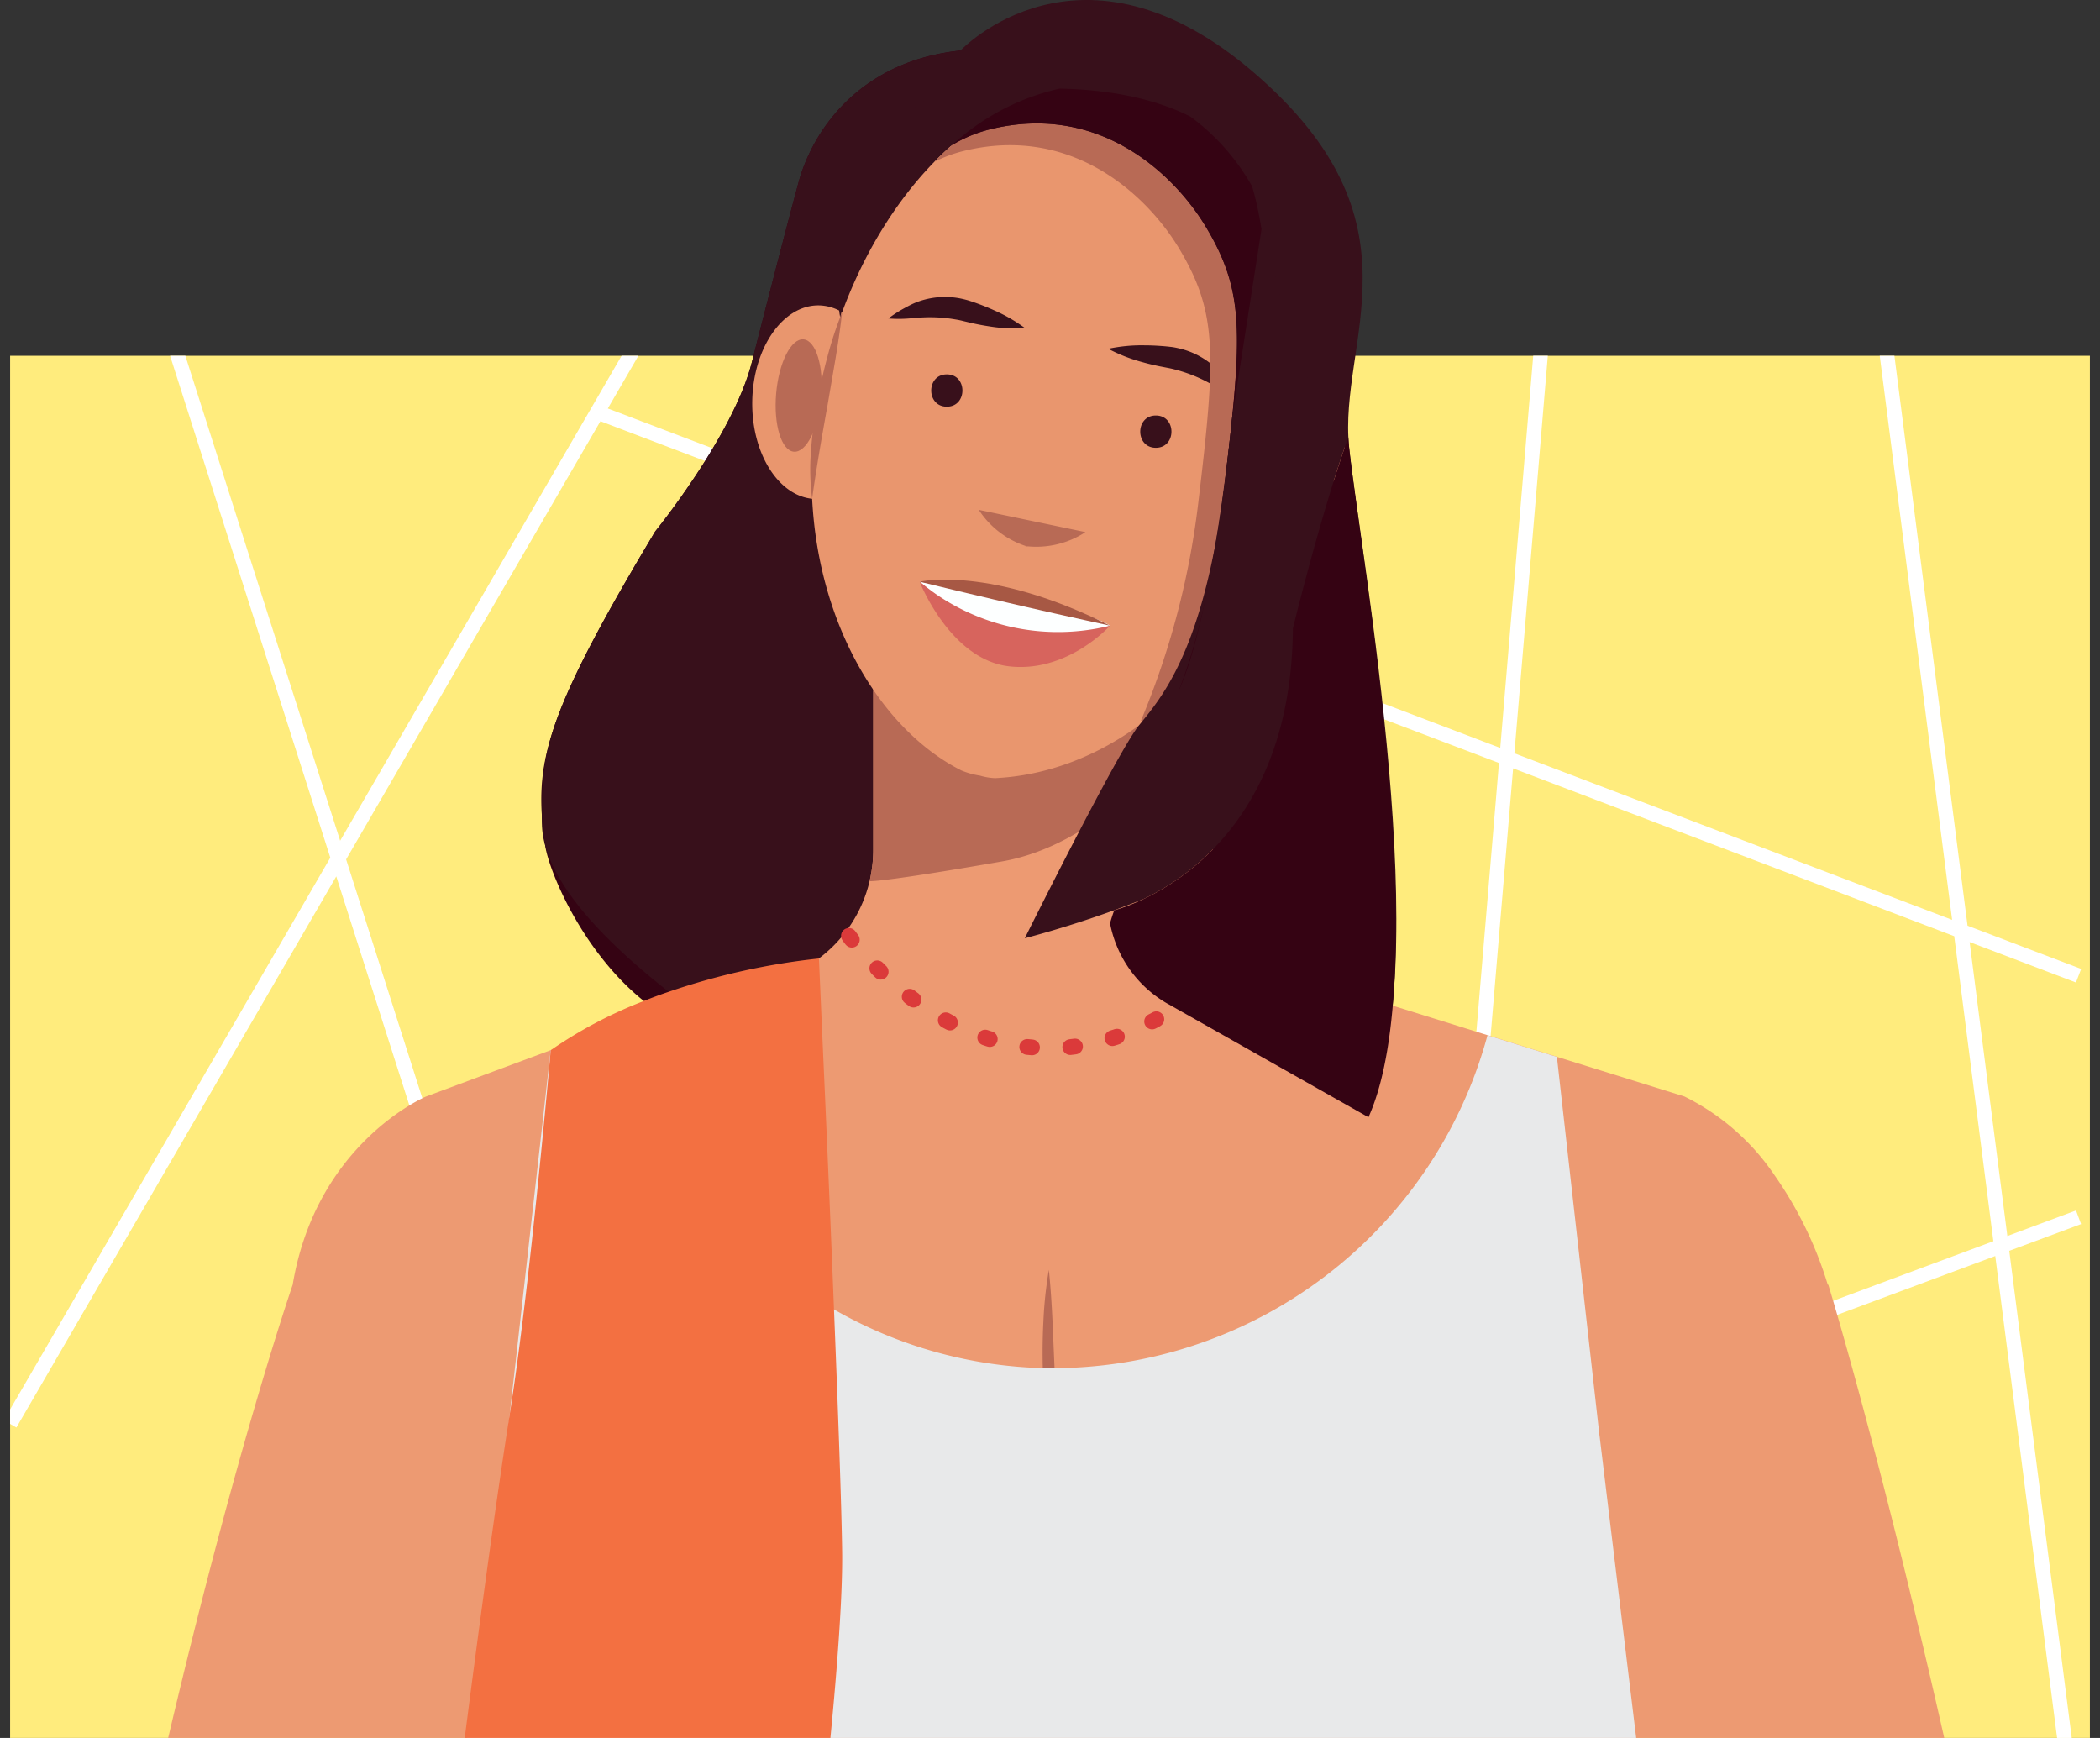 <svg height="240" width="290" xmlns="http://www.w3.org/2000/svg"><rect width="100%" height="100%" fill="#333333" stroke="none"/><defs><clipPath id="a"><path stroke="#707070" fill="#fff" transform="translate(-9029 3131)" d="M0 0h290v240H0z"/></clipPath><clipPath id="b"><path fill="none" transform="translate(27.735 115.351)" d="M0 0h287.206v190.868H0z"/></clipPath></defs><g clip-path="url(#a)" transform="translate(9029 -3131)"><g transform="translate(-9055.338 3064.781)"><path fill="#ffec7d" d="M27.735 115.351h287.206v190.868H27.735z"/><g clip-path="url(#b)" stroke-width="2.008" stroke-miterlimit="10" stroke="#fff" fill="none"><path d="M39.903 80.961l82.885 259.65m-95.053-77.766l104.421-179.92m64.623-1.964l-95.917 257.271m7.951-215.087l204.562 77.811m-30.6-118.031l32.166 250.698m-73.18-250.177L220.129 340.61m-192.394 0l285.639-106.297"/></g><path fill="#350313" d="M130.122 116.408s4.283-16.866 6.505-25.053c1.855-6.84 8.161-16.665 22.354-18.164a205.247 205.247 0 00-5.374 80.007 202.571 202.571 0 0011.668 45.888c-12.7-2.716-33.225 11.97-39.975 10.4-15.085-3.5-23.036-21.941-23.679-26.534-1.531-10.932-.648-16.916 15.184-43.33 0 .003 10.702-13.184 13.317-23.214z"/><path fill="#38101b" d="M130.122 116.408s4.283-16.866 6.505-25.053c1.855-6.84 8.161-16.665 22.354-18.164 0 0 16.571-17.588 40.568 3.1s11.538 36.978 13.1 51.73 12.315 72.528 2.3 92.263l-59.7 5.522s-53.834-26.529-54.079-45.892c-.116-9.275-.2-13.879 15.634-40.291.001.002 10.703-13.185 13.318-23.215z"/><path fill="#ed9a72" d="M294.829 306.219H49.561c9.484-40.311 17.194-62.585 17.194-62.585 3.273-19.644 18.42-26 18.42-26l17.214-6.4q4.8-1.5 9.6-2.985l5.99-1.861 3.487-1.091 12.288-3.822a18.458 18.458 0 005.676-2.911 18.679 18.679 0 006.994-10.669h.007c.08-.355.154-.716.214-1.078.013-.107.033-.214.054-.328s.033-.221.047-.328a1.285 1.285 0 00.02-.161c.04-.261.074-.522.094-.79a19.645 19.645 0 00.073-1.643v-25.1h46.917v25.1a18.686 18.686 0 005.274 13.018 16.934 16.934 0 001.767 1.62 4.009 4.009 0 00.328.261 18.72 18.72 0 005.809 3.005l11.619 3.614.027.007 13.091 4.076 9.584 2.986 5.977 1.861 11.619 3.614a32.25 32.25 0 0112.469 10.909 53.262 53.262 0 017.329 15.086h.074s6.889 22.285 16.012 62.595z"/><path fill="#b86a55" d="M164.727 185.174c16.732-2.917 29.118-22.3 29.118-22.3s-16.594-1.366-26.972-4.39h-19.945v25.094a18.735 18.735 0 01-.505 4.3v.026s1.571.186 18.304-2.73zm6.453 56.392c.25 2.405.394 4.8.511 7.187l.307 7.155c.024 1.192.087 2.381.134 3.572l.146 3.569c.118 2.38.238 4.752.432 7.165a34.062 34.062 0 01-1.7-7.042 66.9 66.9 0 01-.641-7.2 83.498 83.498 0 01.054-7.217 57.446 57.446 0 01.759-7.186z"/><path fill="#e8e9ea" d="M252.289 306.219H90.843l5.557-41.757.361-3.219v-.013l5.6-49.782.02-.207q4.8-1.5 9.6-2.985a62.512 62.512 0 0029.522 38.785 61.255 61.255 0 0028.84 8.105c.268.007.535.013.8.007a62.286 62.286 0 0060.611-45.974l9.584 2.986 5.883 52.3h.007z"/><path stroke-dasharray="0.661 5.295" stroke-width="2.177" stroke-miterlimit="10" stroke-linecap="round" stroke="#db3a3a" fill="none" d="M143.571 195.454s24.584 34.9 56.622 0"/><path fill="#e9966e" d="M208.091 123.216a6.348 6.348 0 00-2.67-.512c1.522-22.068-7.873-40.894-23.274-44.219C166.7 75.15 150.326 88.5 142.632 109.33a6.466 6.466 0 00-3.187-.937c-4.973-.082-9.1 5.84-9.225 13.227-.117 7.129 3.547 13 8.271 13.476.906 17.752 9.74 32.036 20.591 37.51a10.66 10.66 0 002.584.721 8.271 8.271 0 002.1.351c13.6-.664 27.039-9.75 34.913-25.542 4.375.891 9.673-2.878 12.354-9.062 2.939-6.782 1.622-13.881-2.942-15.858z"/><path fill="#b86a55" d="M176.232 139.7a12.4 12.4 0 01-8.165 1.946c.084.033.169.06.255.086l-.523-.113c.089.011.177.023.268.027a12.36 12.36 0 01-6.564-5.02z"/><path fill="#38101b" d="M157.091 122.379c2.869 0 2.874-4.459 0-4.459s-2.874 4.459 0 4.459zm28.866 5.677c2.869 0 2.874-4.459 0-4.459s-2.874 4.459 0 4.459zm-18.064-16.522a22.27 22.27 0 01-4.994-.255 34.41 34.41 0 01-2.4-.454l-1.157-.274q-.525-.134-1.059-.218a20.407 20.407 0 00-4.358-.285c-.374.012-.75.041-1.132.071-.4.039-.819.075-1.232.1a17.249 17.249 0 01-2.538-.023 17.233 17.233 0 012.131-1.38c.365-.2.725-.394 1.1-.576a9.932 9.932 0 011.233-.489 11.065 11.065 0 015.312-.345 13.454 13.454 0 011.311.317c.442.141.786.258 1.179.4.762.28 1.519.582 2.264.918a22.272 22.272 0 014.336 2.49zm11.493 2.852a22.273 22.273 0 014.978-.479c.818 0 1.631.039 2.441.1.418.03.78.067 1.24.119s.887.151 1.325.253a11.066 11.066 0 014.7 2.507 9.877 9.877 0 01.922.954c.268.322.517.647.768.98a17.254 17.254 0 011.371 2.136 17.247 17.247 0 01-2.322-1.027c-.365-.193-.732-.4-1.081-.6a27.067 27.067 0 00-1-.531 20.4 20.4 0 00-4.087-1.539q-.522-.139-1.055-.238l-1.166-.228c-.8-.165-1.588-.353-2.374-.577a22.271 22.271 0 01-4.654-1.828z"/><ellipse fill="#b86a55" transform="rotate(-70.531 200.76 -70.717)" ry="3.125" rx="7.785" cy="3.125" cx="7.785"/><ellipse fill="#b86a55" transform="rotate(-85.095 136.334 -8.207)" ry="3.125" rx="7.785" cy="3.125" cx="7.785"/><path fill="#b86a55" d="M142.632 109.329c-.24 2.187-.57 4.341-.925 6.488l-1.1 6.421q-.58 3.2-1.124 6.4c-.352 2.142-.7 4.272-.992 6.453a30.947 30.947 0 01-.16-6.588 60.8 60.8 0 01.813-6.527 75.58 75.58 0 011.434-6.406 52.186 52.186 0 012.055-6.244zm62.931 13.591a52.161 52.161 0 01-.705 6.535c-.345 2.162-.8 4.3-1.339 6.425a60.886 60.886 0 01-1.952 6.281 30.982 30.982 0 01-2.867 5.939c.635-2.106 1.2-4.194 1.76-6.287s1.092-4.192 1.618-6.3l1.647-6.3c.566-2.104 1.155-4.202 1.838-6.293z"/><path fill="#b86a55" d="M209.445 140.367c1.092-9.826-4.528-17.3-7.373-20.4-.159-11.412-.926-21.712-2.826-28.011a30.436 30.436 0 00-8.507-9.626c-5.141-2.618-11.674-3.759-18.078-3.874-6.127 1.227-12.09 4.787-17.29 10.11a18.907 18.907 0 013.96-1.478c15.327-3.806 25.7 6.475 29.913 13.577 5.22 8.79 5.02 14.52 2.57 34.99a111.847 111.847 0 01-7.906 30.058c4.006 2.466 11.237-10.489 14.774-17.58 3.5.713 7.582-1.557 10.45-5.656.121-.677.231-1.372.313-2.11z"/><path fill="#38101b" d="M167.858 195.78s5.588-1.416 12.358-3.871c1.317-.478 2.677-.995 4.052-1.548 6.514-3.1 18.751-11.691 20.42-32.888.052-1.449.112-2.94.189-4.474 0 0 3.6-14.751 7.251-25.26a29.843 29.843 0 00-6.37-10.776c-.214-15.349-1.525-28.692-5.22-32.987-11.494-13.358-45.467-8.724-48.617-1.74s-11.17 20.034-9.557 27.776c0 0 5.325-22.117 20.653-25.924s25.7 6.475 29.913 13.577c5.22 8.79 5.02 14.52 2.57 34.99-2.806 23.432-8.887 30.011-11.883 33.743s-15.759 29.382-15.759 29.382z"/><path fill="#350313" d="M209.445 140.367c1.092-9.826-4.528-17.3-7.373-20.4-.159-11.412-.926-21.712-2.826-28.011a30.436 30.436 0 00-8.507-9.626c-5.141-2.618-11.674-3.759-18.078-3.874a32.423 32.423 0 00-14.829 7.78 19.2 19.2 0 015.19-2.152c15.327-3.806 25.7 6.475 29.913 13.577 5.22 8.79 5.02 14.52 2.57 34.99-1.667 13.921-4.094 23.1-6.418 29.03a52.391 52.391 0 009.6-13.551c3.5.713 7.582-1.557 10.45-5.656.116-.674.226-1.369.308-2.107z"/><path fill="#38101b" d="M200.545 97.884l-4.038 25.868s-2.61 27.476-7.421 37.929 12.878-2.169 12.878-2.169l9.813-22.441z"/><path fill="#350313" d="M187.635 204.851l27.682 15.649c9.231-20.6-1.138-77.948-2.672-92.472q-.075-.715-.108-1.434C208.751 137.137 204.88 153 204.88 153c-.239 33.014-24.665 38.911-24.665 38.911a23.015 23.015 0 00-.586 1.8 16.336 16.336 0 008.006 11.146z"/><path fill="#fdffff" d="M153.334 146.549s22.373 3.361 26.3 6.072c0 0-11.3 4.43-13.486 3.492s-12.814-9.564-12.814-9.564z"/><path fill="#d7645d" d="M153.334 146.549s4.188 10.709 12.3 11.681 13.992-5.609 13.992-5.609a29.739 29.739 0 01-26.292-6.072z"/><path fill="#a75844" d="M153.334 146.549s9.7-2.286 26.3 6.072c-.001 0-11.688-2.491-26.3-6.072z"/><path fill="#f37041" d="M141.013 306.219h-50.5c2-15.528 4.317-32.695 6.258-44.976v-.013c2.724-17.248 5.361-47.031 5.6-49.782l.02-.207a61.241 61.241 0 0112.85-6.793c1.151-.469 2.3-.89 3.44-1.272a94.91 94.91 0 0120.748-4.6 10990.17 10990.17 0 00.842 19.048c.382 8.674.837 19.262 1.238 29.422.562 13.928 1.037 27.066 1.124 33.4.08 5.975-.643 15.7-1.62 25.773z"/></g></g></svg>